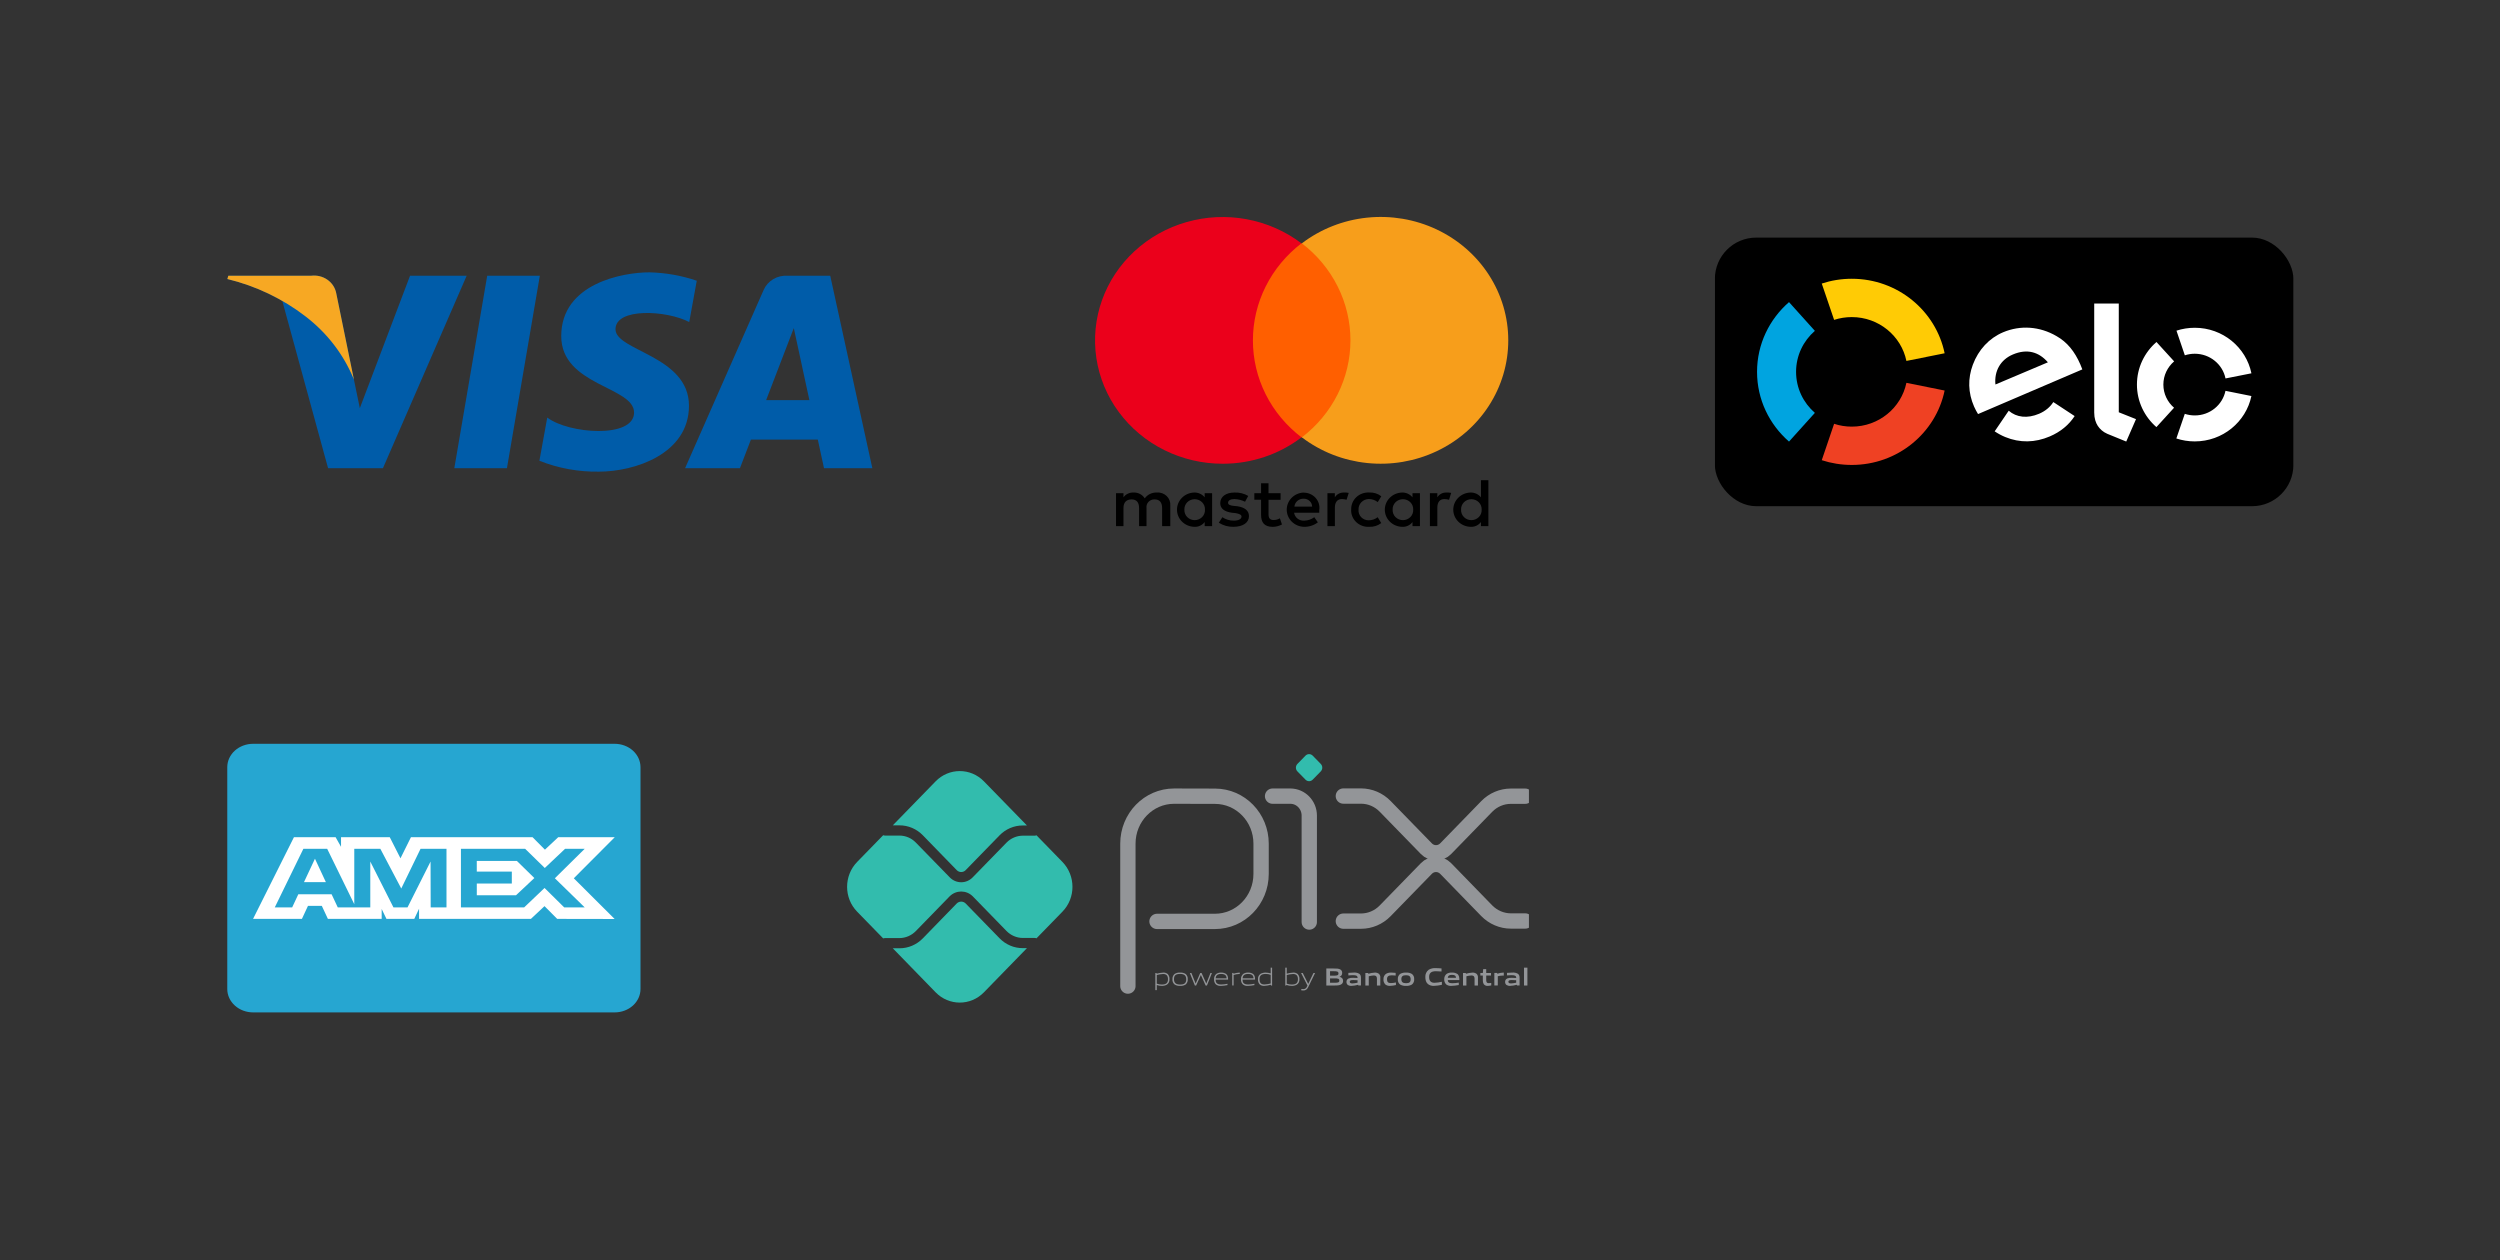 <svg xmlns="http://www.w3.org/2000/svg" width="121" height="61" viewBox="0 0 121 61" fill="none">
<rect x="0" y="0" width="121" height="61" fill="#333333" stroke="none"/>
<rect width="121" height="61" fill="transparent"/>
<g clip-path="url(#clip0_422_4621)">
<path d="M24.536 22.661H21.989L23.581 13.345H26.128L24.536 22.661Z" fill="#005CA9"/>
<path d="M19.846 13.345L17.416 19.754L17.13 18.374L16.272 14.183C16.221 13.923 16.067 13.692 15.843 13.536C15.618 13.38 15.34 13.312 15.064 13.345H11.051L11.004 13.505C11.942 13.729 12.84 14.089 13.665 14.571L15.879 22.661H18.534L22.587 13.345H19.846Z" fill="#005CA9"/>
<path d="M39.882 22.661H42.221L40.183 13.345H38.135C37.887 13.327 37.639 13.384 37.427 13.509C37.216 13.634 37.051 13.82 36.958 14.039L33.158 22.661H35.813L36.344 21.277H39.582L39.882 22.661ZM37.081 19.366L38.42 15.879L39.174 19.366H37.081Z" fill="#005CA9"/>
<path d="M33.359 15.587L33.723 13.587C32.986 13.336 32.213 13.199 31.431 13.181C30.167 13.181 27.164 13.707 27.164 16.266C27.164 18.674 30.689 18.704 30.689 19.968C30.689 21.232 27.528 21.006 26.487 20.209L26.107 22.301C27.018 22.664 27.997 22.843 28.984 22.828C30.722 22.828 33.346 21.97 33.346 19.637C33.346 17.215 29.79 16.988 29.79 15.935C29.79 14.881 32.268 15.015 33.359 15.587Z" fill="#005CA9"/>
<path d="M17.13 18.374L16.272 14.183C16.221 13.923 16.067 13.692 15.843 13.536C15.618 13.38 15.34 13.312 15.064 13.345H11.051L11.004 13.505C12.386 13.84 13.676 14.457 14.784 15.312C15.836 16.117 16.646 17.174 17.13 18.374Z" fill="#F7A823"/>
</g>
<path d="M56.642 25.465V24.469C56.649 24.384 56.637 24.299 56.607 24.22C56.577 24.14 56.529 24.068 56.467 24.008C56.405 23.948 56.33 23.901 56.248 23.872C56.165 23.843 56.077 23.831 55.99 23.839C55.876 23.834 55.762 23.858 55.66 23.907C55.558 23.956 55.471 24.03 55.406 24.121C55.349 24.03 55.268 23.956 55.172 23.906C55.075 23.856 54.966 23.833 54.856 23.839C54.762 23.835 54.669 23.854 54.585 23.895C54.501 23.935 54.429 23.996 54.376 24.071V23.872H54.015V25.465H54.376V24.585C54.376 24.303 54.53 24.171 54.77 24.171C55.011 24.171 55.131 24.32 55.131 24.585V25.465H55.491V24.585C55.484 24.532 55.489 24.478 55.505 24.427C55.522 24.375 55.55 24.328 55.588 24.289C55.626 24.249 55.672 24.218 55.723 24.198C55.775 24.177 55.83 24.168 55.886 24.171C56.126 24.171 56.246 24.32 56.246 24.585V25.465H56.642ZM61.98 23.872H61.396V23.39H61.036V23.872H60.71V24.187H61.036V24.917C61.036 25.282 61.19 25.5 61.602 25.5C61.759 25.497 61.912 25.457 62.048 25.384L61.946 25.086C61.853 25.142 61.746 25.171 61.637 25.169C61.465 25.169 61.397 25.07 61.397 24.904V24.19H61.981V23.875L61.98 23.872ZM65.035 23.839C64.949 23.837 64.864 23.857 64.788 23.898C64.713 23.939 64.65 23.999 64.606 24.071V23.872H64.248V25.465H64.608V24.569C64.608 24.304 64.728 24.154 64.951 24.154C65.027 24.157 65.102 24.168 65.175 24.187L65.278 23.855C65.198 23.841 65.118 23.835 65.037 23.838L65.035 23.839ZM60.418 24.005C60.216 23.886 59.983 23.828 59.747 23.839C59.335 23.839 59.06 24.038 59.06 24.353C59.06 24.618 59.266 24.767 59.627 24.817L59.798 24.834C59.987 24.867 60.09 24.917 60.09 25C60.09 25.116 59.956 25.199 59.713 25.199C59.516 25.201 59.324 25.142 59.163 25.033L58.991 25.299C59.199 25.434 59.445 25.503 59.695 25.498C60.176 25.498 60.45 25.282 60.45 24.983C60.45 24.701 60.227 24.552 59.884 24.502L59.712 24.485C59.558 24.468 59.438 24.435 59.438 24.336C59.438 24.22 59.558 24.154 59.746 24.154C59.925 24.16 60.101 24.205 60.261 24.284L60.415 24.001L60.418 24.005ZM69.996 23.839C69.909 23.837 69.824 23.857 69.749 23.898C69.673 23.939 69.61 23.999 69.567 24.071V23.872H69.207V25.465H69.567V24.569C69.567 24.304 69.687 24.154 69.91 24.154C69.986 24.157 70.061 24.168 70.134 24.187L70.237 23.855C70.157 23.841 70.077 23.835 69.996 23.838L69.996 23.839ZM65.396 24.668C65.391 24.78 65.41 24.891 65.452 24.994C65.495 25.098 65.559 25.192 65.641 25.27C65.724 25.348 65.822 25.409 65.93 25.448C66.038 25.488 66.153 25.504 66.268 25.498C66.479 25.509 66.687 25.444 66.852 25.316L66.68 25.033C66.559 25.128 66.407 25.181 66.251 25.183C66.182 25.184 66.114 25.172 66.05 25.146C65.987 25.121 65.93 25.082 65.883 25.034C65.836 24.985 65.8 24.927 65.778 24.864C65.755 24.801 65.747 24.735 65.753 24.668C65.75 24.602 65.76 24.536 65.783 24.474C65.807 24.412 65.843 24.355 65.89 24.307C65.937 24.259 65.993 24.22 66.055 24.194C66.118 24.167 66.186 24.153 66.254 24.152C66.41 24.154 66.561 24.207 66.683 24.302L66.855 24.02C66.69 23.891 66.482 23.826 66.271 23.837C66.156 23.831 66.04 23.848 65.932 23.887C65.824 23.926 65.726 23.987 65.644 24.065C65.562 24.143 65.497 24.237 65.455 24.341C65.413 24.444 65.394 24.555 65.398 24.667L65.396 24.668ZM68.725 24.668V23.872H68.365V24.071C68.305 23.995 68.226 23.935 68.137 23.894C68.047 23.854 67.949 23.835 67.85 23.839C67.629 23.847 67.419 23.938 67.265 24.093C67.111 24.247 67.025 24.454 67.025 24.668C67.025 24.883 67.111 25.089 67.265 25.244C67.419 25.398 67.629 25.489 67.85 25.498C67.95 25.505 68.049 25.488 68.139 25.447C68.23 25.406 68.307 25.344 68.365 25.266V25.465H68.725V24.668ZM67.403 24.668C67.4 24.603 67.41 24.538 67.434 24.476C67.457 24.415 67.493 24.359 67.54 24.311C67.586 24.264 67.642 24.226 67.705 24.2C67.767 24.175 67.834 24.161 67.901 24.161C67.969 24.161 68.036 24.175 68.098 24.2C68.16 24.226 68.216 24.264 68.263 24.311C68.309 24.359 68.346 24.415 68.369 24.476C68.392 24.538 68.403 24.603 68.399 24.668C68.403 24.733 68.392 24.799 68.369 24.86C68.346 24.922 68.309 24.978 68.263 25.025C68.216 25.072 68.16 25.11 68.098 25.136C68.036 25.162 67.969 25.175 67.901 25.175C67.834 25.175 67.767 25.162 67.705 25.136C67.642 25.11 67.586 25.072 67.54 25.025C67.493 24.978 67.457 24.922 67.434 24.86C67.41 24.799 67.4 24.733 67.403 24.668ZM63.095 23.839C62.873 23.849 62.664 23.942 62.512 24.098C62.36 24.254 62.276 24.462 62.278 24.676C62.28 24.891 62.368 25.096 62.524 25.25C62.68 25.403 62.891 25.492 63.113 25.498C63.356 25.503 63.593 25.427 63.784 25.282L63.612 25.033C63.474 25.136 63.306 25.194 63.132 25.199C63.014 25.209 62.897 25.174 62.804 25.104C62.712 25.033 62.651 24.93 62.634 24.817H63.852V24.688C63.869 24.583 63.862 24.476 63.831 24.374C63.801 24.272 63.748 24.178 63.676 24.098C63.604 24.018 63.515 23.953 63.415 23.91C63.316 23.866 63.207 23.844 63.097 23.844L63.095 23.839ZM63.095 24.137C63.148 24.136 63.201 24.145 63.251 24.163C63.3 24.182 63.345 24.209 63.383 24.245C63.422 24.28 63.452 24.323 63.474 24.37C63.495 24.417 63.506 24.467 63.507 24.518H62.649C62.659 24.412 62.711 24.313 62.794 24.242C62.877 24.171 62.985 24.134 63.095 24.137ZM72.038 24.668V23.241H71.678V24.071C71.618 23.995 71.539 23.935 71.45 23.894C71.36 23.854 71.262 23.835 71.163 23.839C70.942 23.847 70.732 23.938 70.578 24.093C70.424 24.247 70.338 24.454 70.338 24.668C70.338 24.883 70.424 25.089 70.578 25.244C70.732 25.398 70.942 25.489 71.163 25.498C71.263 25.505 71.362 25.488 71.452 25.447C71.542 25.406 71.62 25.344 71.678 25.266V25.465H72.038V24.668ZM70.716 24.668C70.713 24.603 70.723 24.538 70.747 24.476C70.77 24.415 70.806 24.359 70.853 24.311C70.899 24.264 70.955 24.226 71.018 24.2C71.08 24.175 71.147 24.161 71.214 24.161C71.282 24.161 71.349 24.175 71.411 24.2C71.473 24.226 71.529 24.264 71.576 24.311C71.623 24.359 71.659 24.415 71.682 24.476C71.706 24.538 71.716 24.603 71.712 24.668C71.716 24.733 71.706 24.799 71.682 24.86C71.659 24.922 71.623 24.978 71.576 25.025C71.529 25.072 71.473 25.11 71.411 25.136C71.349 25.162 71.282 25.175 71.214 25.175C71.147 25.175 71.08 25.162 71.018 25.136C70.955 25.11 70.899 25.072 70.853 25.025C70.806 24.978 70.77 24.922 70.747 24.86C70.723 24.799 70.713 24.733 70.716 24.668ZM58.666 24.668V23.872H58.306V24.071C58.246 23.995 58.167 23.935 58.078 23.894C57.988 23.854 57.89 23.835 57.791 23.839C57.57 23.847 57.36 23.938 57.206 24.093C57.052 24.247 56.966 24.454 56.966 24.668C56.966 24.883 57.052 25.089 57.206 25.244C57.36 25.398 57.57 25.489 57.791 25.498C57.891 25.505 57.99 25.488 58.08 25.447C58.17 25.406 58.248 25.344 58.306 25.266V25.465H58.666V24.668ZM57.324 24.668C57.321 24.603 57.331 24.538 57.355 24.476C57.378 24.415 57.414 24.359 57.461 24.311C57.507 24.264 57.563 24.226 57.626 24.2C57.688 24.175 57.755 24.161 57.822 24.161C57.89 24.161 57.957 24.175 58.019 24.2C58.081 24.226 58.137 24.264 58.184 24.311C58.23 24.359 58.267 24.415 58.29 24.476C58.313 24.538 58.324 24.603 58.32 24.668C58.324 24.733 58.313 24.799 58.29 24.86C58.267 24.922 58.23 24.978 58.184 25.025C58.137 25.072 58.081 25.11 58.019 25.136C57.957 25.162 57.89 25.175 57.822 25.175C57.755 25.175 57.688 25.162 57.626 25.136C57.563 25.11 57.507 25.072 57.461 25.025C57.414 24.978 57.378 24.922 57.355 24.86C57.331 24.799 57.321 24.733 57.324 24.668Z" fill="black"/>
<path d="M65.705 11.776H60.298V21.167H65.705V11.776Z" fill="#FF5F00"/>
<path d="M60.641 16.473C60.641 15.569 60.852 14.678 61.259 13.865C61.666 13.052 62.258 12.338 62.99 11.777C62.215 11.19 61.306 10.79 60.339 10.611C59.372 10.431 58.375 10.478 57.431 10.748C56.486 11.017 55.622 11.5 54.91 12.158C54.198 12.815 53.659 13.628 53.338 14.527C53.017 15.427 52.923 16.388 53.064 17.33C53.205 18.272 53.577 19.168 54.149 19.942C54.721 20.717 55.476 21.349 56.352 21.784C57.227 22.219 58.198 22.446 59.182 22.445C60.565 22.446 61.908 21.996 62.993 21.167C62.259 20.608 61.666 19.895 61.258 19.082C60.851 18.268 60.64 17.376 60.641 16.473Z" fill="#EB001B"/>
<path d="M73 16.472C73.001 17.592 72.676 18.69 72.061 19.64C71.447 20.59 70.568 21.354 69.526 21.843C68.484 22.333 67.32 22.53 66.168 22.41C65.015 22.291 63.921 21.86 63.01 21.168C63.743 20.607 64.336 19.894 64.743 19.081C65.15 18.267 65.362 17.376 65.362 16.472C65.362 15.569 65.15 14.677 64.743 13.864C64.336 13.051 63.743 12.337 63.01 11.777C63.921 11.084 65.015 10.654 66.168 10.534C67.32 10.415 68.484 10.611 69.526 11.101C70.568 11.591 71.447 12.354 72.061 13.304C72.676 14.254 73.001 15.352 73 16.472Z" fill="#F79E1B"/>
<g clip-path="url(#clip1_422_4621)">
<path d="M83.004 11.5H110.997V24.5H83.004V11.5Z" fill="black"/>
<path d="M88.771 15.482C89.041 15.394 89.328 15.347 89.626 15.347C90.931 15.347 92.021 16.258 92.27 17.469L94.12 17.098C93.696 15.041 91.845 13.492 89.626 13.492C89.117 13.492 88.63 13.573 88.173 13.724L88.771 15.482Z" fill="#FFCB05"/>
<path d="M86.588 21.373L87.84 19.983C87.282 19.497 86.93 18.788 86.93 17.997C86.93 17.207 87.282 16.498 87.84 16.013L86.588 14.622C85.64 15.448 85.041 16.654 85.041 17.997C85.041 19.341 85.64 20.547 86.588 21.373Z" fill="#00A4E0"/>
<path d="M92.27 18.529C92.02 19.739 90.931 20.649 89.627 20.649C89.328 20.649 89.04 20.602 88.771 20.512L88.173 22.273C88.63 22.422 89.118 22.503 89.627 22.503C91.844 22.503 93.694 20.957 94.12 18.902L92.27 18.529Z" fill="#EF4123"/>
<path d="M95.737 20.041C95.676 19.945 95.595 19.791 95.545 19.677C95.251 19.008 95.238 18.316 95.485 17.653C95.757 16.924 96.276 16.368 96.948 16.083C97.792 15.726 98.725 15.796 99.534 16.267C100.048 16.557 100.412 17.004 100.688 17.637C100.723 17.718 100.754 17.804 100.785 17.879L95.737 20.041ZM97.423 17.157C96.823 17.41 96.514 17.963 96.579 18.61L99.118 17.536C98.68 17.032 98.113 16.865 97.423 17.157ZM99.434 19.494C99.433 19.494 99.433 19.495 99.433 19.495L99.38 19.46C99.228 19.701 98.992 19.898 98.694 20.025C98.126 20.267 97.6 20.205 97.222 19.879L97.187 19.931C97.187 19.931 97.187 19.93 97.186 19.93L96.542 20.877C96.703 20.986 96.874 21.078 97.053 21.152C97.764 21.443 98.493 21.429 99.21 21.123C99.728 20.902 100.135 20.565 100.413 20.138L99.434 19.494ZM102.549 14.69V19.954L103.383 20.286L102.91 21.371L101.99 20.995C101.784 20.906 101.643 20.772 101.537 20.62C101.436 20.466 101.36 20.253 101.36 19.968V14.69H102.549ZM104.707 18.614C104.707 18.166 104.909 17.763 105.228 17.49L104.373 16.553C103.793 17.057 103.428 17.793 103.428 18.612C103.427 19.432 103.792 20.169 104.37 20.672L105.224 19.735C104.907 19.461 104.707 19.061 104.707 18.614ZM106.225 20.107C106.057 20.107 105.895 20.079 105.744 20.03L105.335 21.222C105.614 21.314 105.913 21.364 106.224 21.364C107.577 21.365 108.706 20.422 108.968 19.168L107.713 18.916C107.571 19.598 106.959 20.109 106.225 20.107ZM106.229 15.864C105.919 15.864 105.62 15.913 105.341 16.004L105.746 17.197C105.898 17.148 106.06 17.121 106.227 17.121C106.963 17.122 107.576 17.635 107.715 18.317L108.969 18.068C108.712 16.812 107.583 15.865 106.229 15.864Z" fill="white"/>
</g>
<path d="M12.25 36H29.75C30.081 36 30.399 36.119 30.634 36.331C30.868 36.543 31 36.831 31 37.131V47.87C31 48.17 30.868 48.457 30.634 48.669C30.399 48.881 30.081 49 29.75 49H12.25C11.919 49 11.601 48.881 11.367 48.669C11.132 48.457 11 48.17 11 47.87V37.131C11 36.983 11.032 36.836 11.095 36.698C11.158 36.561 11.25 36.436 11.366 36.331C11.482 36.226 11.62 36.143 11.772 36.086C11.924 36.029 12.086 36 12.25 36Z" fill="#26A6D1"/>
<path d="M14.226 40.522L12.248 44.474H14.613L14.906 43.844H15.576L15.87 44.474H18.473V43.993L18.704 44.474H20.051L20.283 43.981V44.474H25.696L26.354 43.857L26.968 44.474L29.748 44.479L27.772 42.509L29.753 40.522H27.016L26.375 41.124L25.777 40.522H19.889L19.383 41.542L18.865 40.522H16.506V40.986L16.244 40.522H14.226ZM14.683 41.083H15.836L17.147 43.763V41.083H18.409L19.421 43.004L20.354 41.083H21.61V43.918H20.845L20.839 41.699L19.724 43.918H19.043L17.922 41.699V43.918H16.348L16.05 43.283H14.438L14.141 43.918H13.299L14.683 41.083ZM22.309 41.083H25.418L26.368 42.011L27.349 41.083H28.299L26.855 42.508L28.299 43.917H27.307L26.356 42.978L25.37 43.917H22.309V41.081V41.083ZM15.244 41.562L14.713 42.695H15.772L15.244 41.562ZM23.076 41.669V42.187H24.772V42.764H23.077V43.33H24.976L25.863 42.497L25.017 41.669H23.076Z" fill="white"/>
<g clip-path="url(#clip2_422_4621)">
<path d="M54.59 47.727V40.832C54.59 39.562 55.59 38.533 56.827 38.533L58.809 38.538C60.041 38.54 61.037 39.567 61.037 40.83V42.299C61.037 43.569 60.037 44.596 58.8 44.596H55.999" stroke="#939598" stroke-width="0.741" stroke-miterlimit="10" stroke-linecap="round" stroke-linejoin="round"/>
<path d="M61.592 38.533H62.451C62.958 38.533 63.369 38.955 63.369 39.475V44.627" stroke="#939598" stroke-width="0.741" stroke-miterlimit="10" stroke-linecap="round" stroke-linejoin="round"/>
<path d="M63.185 37.734L62.794 37.335C62.698 37.234 62.698 37.074 62.794 36.975L63.185 36.574C63.281 36.475 63.438 36.475 63.535 36.574L63.926 36.975C64.022 37.074 64.022 37.234 63.926 37.335L63.535 37.734C63.438 37.835 63.281 37.835 63.185 37.734Z" fill="#32BCAD"/>
<path d="M65.018 38.529H65.87C66.309 38.529 66.731 38.708 67.041 39.027L69.036 41.076C69.294 41.342 69.711 41.342 69.971 41.076L71.957 39.034C72.267 38.715 72.689 38.536 73.126 38.536H73.821" stroke="#939598" stroke-width="0.741" stroke-miterlimit="10" stroke-linecap="round" stroke-linejoin="round"/>
<path d="M65.018 44.583H65.87C66.309 44.583 66.731 44.404 67.041 44.085L69.036 42.036C69.294 41.77 69.711 41.77 69.971 42.036L71.957 44.078C72.267 44.395 72.689 44.576 73.126 44.576H73.821" stroke="#939598" stroke-width="0.741" stroke-miterlimit="10" stroke-linecap="round" stroke-linejoin="round"/>
<path d="M49.506 45.89C49.082 45.893 48.673 45.718 48.374 45.408L46.737 43.727C46.617 43.609 46.427 43.609 46.307 43.727L44.666 45.415C44.365 45.725 43.958 45.899 43.532 45.897H43.211L45.282 48.026C45.929 48.692 46.978 48.692 47.624 48.026L49.704 45.89H49.506Z" fill="#32BCAD"/>
<path d="M43.532 39.946C43.958 39.946 44.365 40.118 44.666 40.429L46.307 42.116C46.427 42.237 46.619 42.237 46.737 42.116L48.374 40.435C48.673 40.125 49.082 39.951 49.506 39.953H49.704L47.624 37.819C46.978 37.154 45.929 37.154 45.282 37.819L43.211 39.946H43.532Z" fill="#32BCAD"/>
<path d="M51.422 41.718L50.166 40.428C50.139 40.44 50.109 40.446 50.078 40.446H49.506C49.209 40.448 48.925 40.569 48.715 40.783L47.078 42.464C46.93 42.616 46.731 42.701 46.523 42.701C46.314 42.701 46.115 42.616 45.968 42.464L44.325 40.779C44.113 40.562 43.829 40.442 43.532 40.442H42.831C42.803 40.44 42.772 40.435 42.746 40.424L41.485 41.718C40.838 42.384 40.838 43.462 41.485 44.125L42.746 45.419C42.772 45.41 42.8 45.404 42.831 45.404H43.532C43.829 45.401 44.113 45.281 44.325 45.065L45.966 43.379C46.279 43.073 46.768 43.073 47.078 43.379L48.715 45.06C48.925 45.274 49.209 45.397 49.506 45.397H50.078C50.109 45.397 50.139 45.404 50.166 45.415L51.422 44.125C52.069 43.462 52.069 42.384 51.422 41.718Z" fill="#32BCAD"/>
<path d="M56.294 47.141C56.191 47.148 56.089 47.163 55.988 47.19V47.609C56.065 47.639 56.145 47.652 56.226 47.652C56.432 47.652 56.53 47.581 56.53 47.395C56.53 47.219 56.449 47.141 56.294 47.141ZM55.918 47.922V47.092H55.975L55.982 47.127C56.084 47.098 56.191 47.081 56.301 47.074C56.375 47.069 56.449 47.092 56.51 47.136C56.578 47.203 56.611 47.299 56.602 47.395C56.611 47.502 56.561 47.605 56.471 47.661C56.397 47.699 56.316 47.719 56.233 47.717C56.15 47.717 56.067 47.703 55.988 47.676V47.922H55.918Z" fill="#939598"/>
<path d="M57.118 47.138C56.912 47.138 56.821 47.205 56.821 47.39C56.821 47.569 56.912 47.652 57.118 47.652C57.321 47.652 57.413 47.585 57.413 47.399C57.413 47.221 57.323 47.138 57.118 47.138ZM57.382 47.652C57.303 47.701 57.209 47.723 57.118 47.716C57.026 47.723 56.932 47.701 56.853 47.652C56.777 47.589 56.737 47.493 56.746 47.395C56.74 47.297 56.779 47.201 56.853 47.138C56.932 47.089 57.026 47.067 57.118 47.073C57.209 47.067 57.303 47.089 57.382 47.138C57.456 47.201 57.496 47.297 57.487 47.395C57.496 47.493 57.456 47.589 57.382 47.652Z" fill="#939598"/>
<path d="M58.352 47.699L58.125 47.194H58.12L57.893 47.699H57.832L57.587 47.092H57.664L57.867 47.601H57.871L58.092 47.092H58.156L58.383 47.601H58.387L58.586 47.092H58.658L58.416 47.699H58.352Z" fill="#939598"/>
<path d="M59.101 47.139C58.911 47.139 58.846 47.226 58.835 47.351H59.368C59.361 47.212 59.291 47.139 59.101 47.139ZM59.099 47.717C59.012 47.726 58.925 47.701 58.852 47.648C58.787 47.583 58.752 47.489 58.761 47.395C58.754 47.297 58.796 47.199 58.87 47.136C58.94 47.092 59.021 47.069 59.101 47.074C59.184 47.069 59.265 47.09 59.337 47.134C59.423 47.192 59.44 47.297 59.44 47.413H58.833C58.835 47.538 58.874 47.65 59.104 47.65C59.206 47.648 59.309 47.636 59.41 47.614V47.679C59.307 47.701 59.204 47.712 59.099 47.717Z" fill="#939598"/>
<path d="M59.639 47.698V47.091H59.696L59.7 47.127C59.796 47.096 59.895 47.078 59.995 47.073H60.004V47.14H59.986C59.892 47.142 59.798 47.16 59.707 47.189V47.698H59.639Z" fill="#939598"/>
<path d="M60.406 47.139C60.216 47.139 60.15 47.226 60.139 47.351H60.67C60.666 47.212 60.596 47.139 60.406 47.139ZM60.401 47.717C60.314 47.726 60.227 47.701 60.157 47.648C60.089 47.583 60.056 47.489 60.063 47.395C60.059 47.297 60.1 47.199 60.174 47.136C60.242 47.092 60.323 47.069 60.406 47.074C60.487 47.069 60.57 47.09 60.642 47.134C60.727 47.192 60.745 47.297 60.745 47.413H60.137C60.139 47.538 60.179 47.65 60.408 47.65C60.511 47.648 60.613 47.636 60.714 47.614V47.679C60.611 47.701 60.506 47.712 60.401 47.717Z" fill="#939598"/>
<path d="M61.501 47.181C61.424 47.152 61.343 47.139 61.262 47.139C61.057 47.139 60.961 47.21 60.961 47.395C60.961 47.572 61.039 47.648 61.195 47.648C61.297 47.643 61.4 47.627 61.501 47.601V47.181ZM61.514 47.699L61.509 47.663C61.404 47.692 61.297 47.71 61.188 47.717C61.114 47.721 61.039 47.699 60.978 47.654C60.911 47.587 60.878 47.491 60.886 47.395C60.878 47.288 60.928 47.185 61.018 47.13C61.092 47.092 61.173 47.072 61.256 47.074C61.339 47.076 61.422 47.087 61.501 47.112V46.835H61.57V47.699H61.514Z" fill="#939598"/>
<path d="M62.584 47.141C62.481 47.148 62.379 47.163 62.278 47.19V47.609C62.355 47.636 62.436 47.652 62.516 47.652C62.722 47.652 62.82 47.581 62.82 47.395C62.82 47.219 62.739 47.141 62.584 47.141ZM62.761 47.661C62.689 47.699 62.606 47.719 62.523 47.717C62.433 47.717 62.344 47.701 62.259 47.67L62.256 47.699H62.208V46.835H62.278V47.125C62.381 47.098 62.486 47.081 62.591 47.074C62.665 47.069 62.739 47.092 62.8 47.136C62.868 47.203 62.901 47.299 62.892 47.395C62.901 47.502 62.851 47.605 62.761 47.661Z" fill="#939598"/>
<path d="M62.984 47.933V47.866C63.019 47.871 63.052 47.873 63.074 47.873C63.154 47.88 63.233 47.828 63.257 47.748L63.281 47.699L62.971 47.092H63.052L63.316 47.616H63.32L63.572 47.092H63.65L63.318 47.775C63.257 47.898 63.191 47.94 63.071 47.94C63.043 47.938 63.012 47.938 62.984 47.933Z" fill="#939598"/>
<path d="M64.605 47.353H64.374V47.565H64.605C64.765 47.565 64.824 47.547 64.824 47.458C64.824 47.364 64.74 47.353 64.605 47.353ZM64.561 47.007H64.374V47.223H64.564C64.719 47.223 64.782 47.203 64.782 47.114C64.782 47.018 64.703 47.007 64.561 47.007ZM64.918 47.641C64.835 47.696 64.732 47.699 64.546 47.699H64.194V46.875H64.537C64.699 46.875 64.797 46.877 64.878 46.926C64.935 46.962 64.966 47.025 64.961 47.092C64.966 47.174 64.913 47.25 64.835 47.275V47.279C64.937 47.304 65.005 47.357 65.005 47.473C65.009 47.542 64.977 47.607 64.918 47.641Z" fill="#939598"/>
<path d="M65.706 47.444C65.636 47.437 65.567 47.435 65.492 47.435C65.372 47.435 65.328 47.459 65.328 47.515C65.328 47.569 65.363 47.598 65.457 47.598C65.54 47.593 65.623 47.582 65.706 47.562V47.444ZM65.741 47.698L65.737 47.663C65.632 47.694 65.523 47.709 65.416 47.716C65.352 47.721 65.289 47.705 65.234 47.672C65.191 47.636 65.167 47.582 65.169 47.524C65.167 47.453 65.206 47.388 65.269 47.359C65.339 47.332 65.416 47.321 65.49 47.326C65.553 47.326 65.636 47.33 65.706 47.334V47.323C65.706 47.23 65.645 47.198 65.479 47.198C65.413 47.198 65.335 47.201 65.261 47.209V47.087C65.344 47.08 65.438 47.073 65.514 47.073C65.61 47.064 65.706 47.084 65.789 47.131C65.857 47.181 65.87 47.248 65.87 47.339V47.698H65.741Z" fill="#939598"/>
<path d="M66.644 47.699V47.364C66.644 47.252 66.589 47.212 66.491 47.212C66.408 47.217 66.327 47.23 66.248 47.252V47.699H66.084V47.092H66.218L66.224 47.13C66.327 47.098 66.434 47.081 66.541 47.074C66.613 47.069 66.685 47.092 66.744 47.136C66.792 47.188 66.816 47.257 66.807 47.326V47.699H66.644Z" fill="#939598"/>
<path d="M67.275 47.716C67.196 47.721 67.118 47.698 67.054 47.652C66.987 47.585 66.952 47.491 66.96 47.395C66.954 47.292 67 47.194 67.081 47.134C67.161 47.089 67.251 47.067 67.343 47.073C67.41 47.073 67.476 47.078 67.55 47.087V47.216C67.491 47.21 67.419 47.205 67.362 47.205C67.205 47.205 67.131 47.257 67.131 47.395C67.131 47.527 67.186 47.582 67.314 47.582C67.4 47.58 67.483 47.569 67.563 47.551V47.676C67.469 47.701 67.371 47.712 67.275 47.716Z" fill="#939598"/>
<path d="M68.053 47.201C67.895 47.201 67.826 47.252 67.826 47.39C67.826 47.529 67.893 47.587 68.053 47.587C68.208 47.587 68.276 47.538 68.276 47.399C68.276 47.261 68.208 47.201 68.053 47.201ZM68.335 47.652C68.249 47.701 68.151 47.723 68.053 47.716C67.952 47.723 67.854 47.701 67.767 47.652C67.688 47.593 67.647 47.495 67.655 47.395C67.647 47.294 67.688 47.198 67.767 47.138C67.854 47.089 67.952 47.067 68.053 47.073C68.151 47.067 68.249 47.089 68.335 47.138C68.413 47.196 68.455 47.294 68.446 47.395C68.455 47.493 68.413 47.591 68.335 47.652Z" fill="#939598"/>
<path d="M69.401 47.716C69.298 47.723 69.195 47.692 69.112 47.629C69.016 47.549 68.986 47.422 68.986 47.286C68.979 47.147 69.04 47.016 69.15 46.935C69.252 46.877 69.37 46.848 69.488 46.857C69.578 46.857 69.67 46.864 69.77 46.873V47.02C69.683 47.013 69.578 47.007 69.497 47.007C69.268 47.007 69.169 47.096 69.169 47.286C69.169 47.48 69.261 47.567 69.429 47.567C69.549 47.562 69.67 47.545 69.787 47.518V47.665C69.661 47.694 69.53 47.712 69.401 47.716Z" fill="#939598"/>
<path d="M70.273 47.183C70.135 47.183 70.082 47.232 70.072 47.326H70.471C70.467 47.227 70.41 47.183 70.273 47.183ZM70.249 47.716C70.159 47.723 70.072 47.701 69.997 47.647C69.93 47.582 69.895 47.489 69.901 47.395C69.897 47.294 69.938 47.201 70.013 47.138C70.091 47.089 70.183 47.067 70.273 47.073C70.362 47.069 70.452 47.089 70.53 47.136C70.624 47.203 70.633 47.31 70.633 47.435H70.072C70.074 47.529 70.122 47.589 70.29 47.589C70.395 47.587 70.5 47.576 70.605 47.558V47.676C70.487 47.698 70.369 47.712 70.249 47.716Z" fill="#939598"/>
<path d="M71.369 47.699V47.364C71.369 47.252 71.315 47.212 71.216 47.212C71.133 47.217 71.053 47.23 70.974 47.252V47.699H70.81V47.092H70.943L70.95 47.13C71.053 47.098 71.16 47.081 71.267 47.074C71.339 47.069 71.411 47.092 71.47 47.136C71.518 47.188 71.54 47.257 71.533 47.326V47.699H71.369Z" fill="#939598"/>
<path d="M72.003 47.717C71.929 47.723 71.857 47.69 71.811 47.63C71.78 47.574 71.765 47.509 71.769 47.444V47.217H71.649V47.092H71.769L71.787 46.906H71.933V47.092H72.165V47.217H71.933V47.413C71.931 47.451 71.935 47.491 71.948 47.529C71.97 47.569 72.012 47.592 72.058 47.585C72.097 47.585 72.136 47.58 72.176 47.574V47.694C72.119 47.708 72.062 47.714 72.003 47.717Z" fill="#939598"/>
<path d="M72.326 47.698V47.091H72.462L72.468 47.129C72.562 47.096 72.661 47.078 72.761 47.073C72.768 47.073 72.774 47.073 72.783 47.075V47.218C72.763 47.218 72.742 47.218 72.724 47.218C72.645 47.218 72.569 47.23 72.493 47.25V47.698H72.326Z" fill="#939598"/>
<path d="M73.384 47.444C73.314 47.437 73.244 47.435 73.17 47.435C73.05 47.435 73.006 47.459 73.006 47.515C73.006 47.569 73.041 47.598 73.135 47.598C73.218 47.593 73.301 47.582 73.384 47.562V47.444ZM73.419 47.698L73.415 47.663C73.31 47.694 73.2 47.709 73.091 47.716C73.03 47.721 72.967 47.705 72.912 47.672C72.868 47.636 72.844 47.582 72.847 47.524C72.844 47.453 72.884 47.388 72.947 47.359C73.017 47.332 73.093 47.321 73.168 47.326C73.231 47.326 73.314 47.33 73.384 47.334V47.323C73.384 47.23 73.323 47.198 73.154 47.198C73.091 47.198 73.013 47.201 72.938 47.209V47.087C73.021 47.08 73.115 47.073 73.192 47.073C73.288 47.064 73.384 47.084 73.467 47.131C73.535 47.181 73.548 47.248 73.548 47.339V47.698H73.419Z" fill="#939598"/>
<path d="M73.762 46.835H73.926V47.699H73.762V46.835Z" fill="#939598"/>
</g>
<defs>
<clipPath id="clip0_422_4621">
<rect width="32" height="16" fill="white" transform="translate(11 10)"/>
</clipPath>
<clipPath id="clip1_422_4621">
<rect x="83" y="11.5" width="28" height="13" rx="2" fill="white"/>
</clipPath>
<clipPath id="clip2_422_4621">
<rect width="33" height="12" fill="white" transform="translate(41 36.5)"/>
</clipPath>
</defs>
</svg>